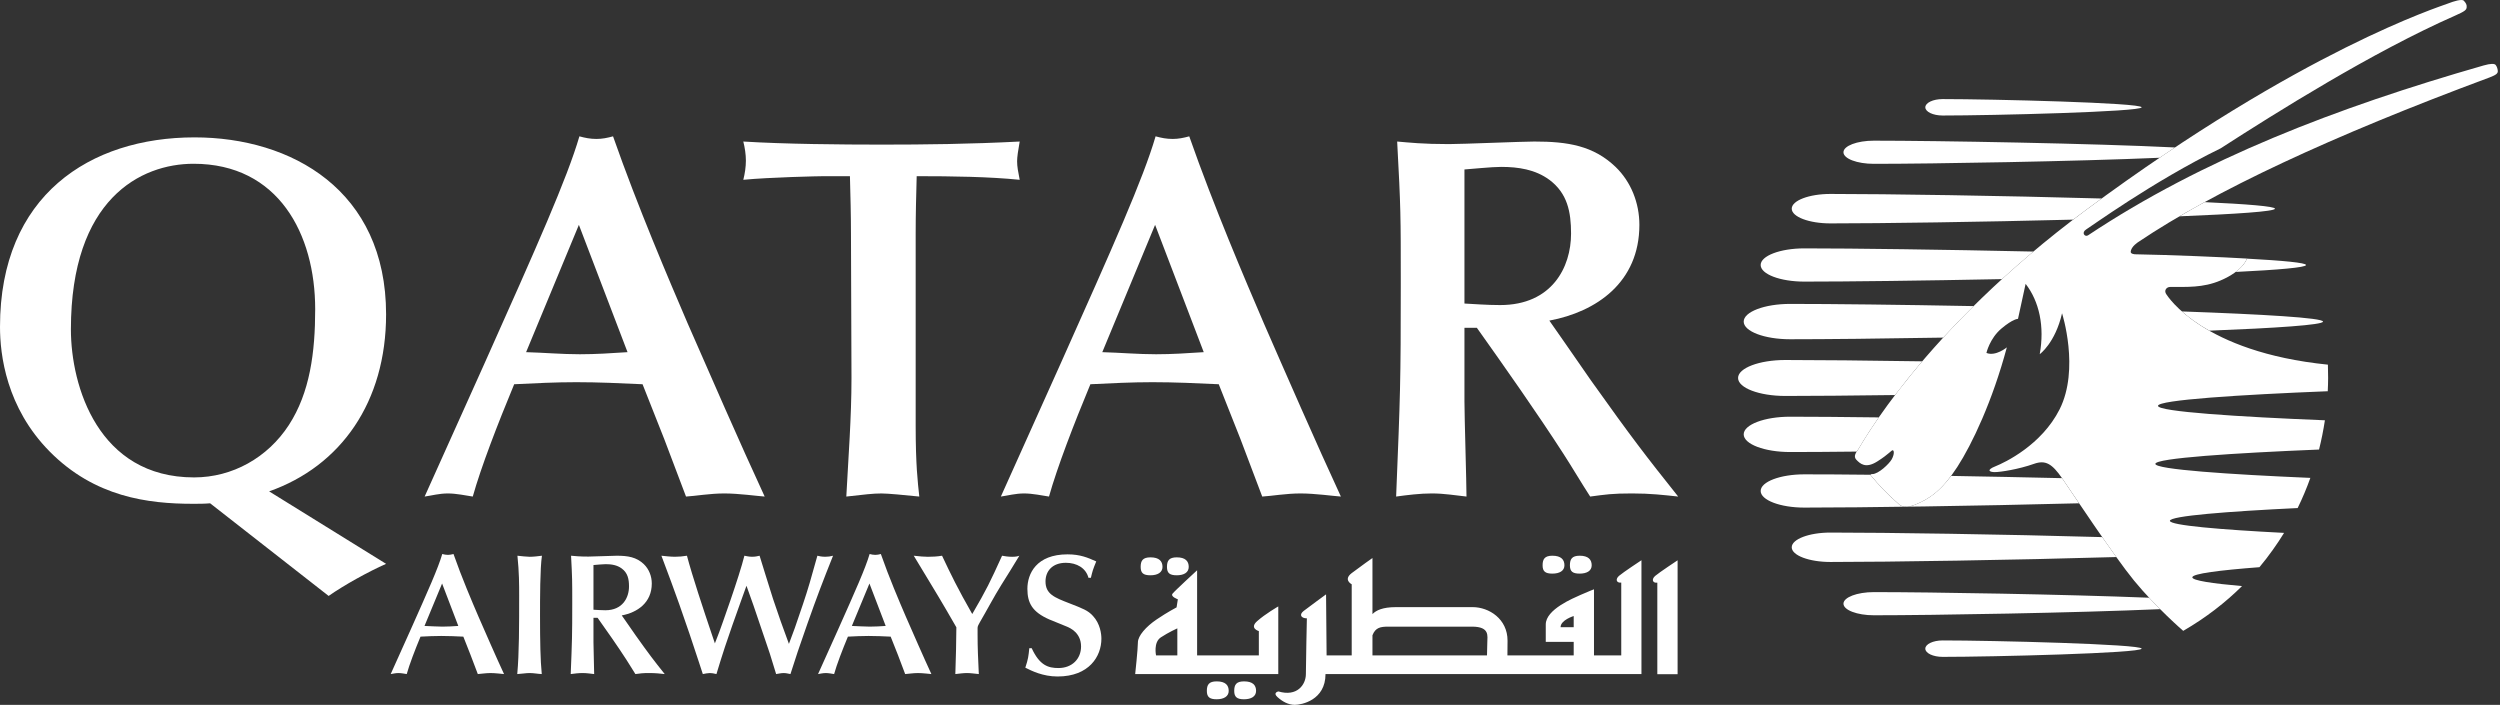 <svg width="227" height="64" viewBox="0 0 227 64" fill="none" xmlns="http://www.w3.org/2000/svg">
<rect x="0" y="0" width="227" height="64" fill="#333333" stroke="none"/>
<g clip-path="url(#clip0_2007_5711)">
<path d="M41.614 56.835C41.13 56.868 40.66 56.898 40.174 56.898C39.625 56.898 39.093 56.851 38.545 56.835L40.142 52.983L41.614 56.835ZM43.385 61.205C43.667 61.189 44.106 61.113 44.543 61.113C44.982 61.113 45.531 61.189 45.766 61.205C45.061 59.686 44.026 57.32 43.432 55.957C42.867 54.643 41.928 52.45 41.177 50.303C41.005 50.35 40.846 50.383 40.675 50.383C40.487 50.383 40.33 50.35 40.158 50.303C39.783 51.587 38.872 53.624 37.292 57.166L35.475 61.205C35.693 61.174 35.914 61.113 36.179 61.113C36.429 61.113 36.729 61.174 36.931 61.205C37.181 60.313 37.682 59.012 38.182 57.807C38.81 57.775 39.437 57.745 40.062 57.745C40.736 57.745 41.395 57.775 42.071 57.807L42.726 59.468L43.385 61.205Z" fill="white"/>
<path d="M47.14 54.079C47.14 56.757 47.14 59.342 46.967 61.205C47.314 61.191 47.751 61.112 48.094 61.112C48.455 61.112 48.831 61.191 49.192 61.205C49.066 59.936 49.035 58.245 49.035 55.912C49.035 54.328 49.035 51.62 49.208 50.46C48.831 50.507 48.441 50.556 48.094 50.556C47.861 50.556 47.279 50.493 46.983 50.46C47.14 51.978 47.14 53.091 47.14 54.079Z" fill="white"/>
<path d="M56.455 55.88C57.882 55.613 59.182 54.72 59.182 52.983C59.182 52.324 58.931 51.681 58.462 51.226C57.79 50.585 57.02 50.46 56.002 50.46C55.642 50.46 53.824 50.538 53.418 50.538C52.619 50.538 52.211 50.493 51.852 50.46C51.96 52.481 51.96 52.7 51.96 54.753C51.96 57.774 51.944 58.119 51.821 61.205C52.166 61.159 52.542 61.112 52.899 61.112C53.293 61.112 53.636 61.173 53.95 61.205C53.95 60.798 53.887 58.778 53.887 58.323V56.099H54.263C55.11 57.289 56.079 58.668 56.879 59.906C57.114 60.265 57.459 60.846 57.694 61.205C58.164 61.142 58.352 61.112 58.964 61.112C59.527 61.112 59.919 61.159 60.356 61.205C59.37 59.969 58.945 59.42 57.71 57.681C57.474 57.352 57.13 56.835 56.894 56.507L56.455 55.88ZM53.887 51.306C54.122 51.289 54.702 51.226 55 51.226C55.516 51.226 56.035 51.306 56.455 51.62C57.004 52.026 57.114 52.59 57.114 53.249C57.114 54.265 56.535 55.411 54.969 55.411C54.561 55.411 54.185 55.378 53.887 55.363V51.306Z" fill="white"/>
<path d="M64.614 57.541C63.88 55.363 62.861 52.309 62.375 50.46C61.983 50.523 61.64 50.554 61.279 50.554C60.903 50.554 60.37 50.493 60.056 50.46C60.699 52.152 61.246 53.654 61.671 54.846C62.392 56.882 62.861 58.294 63.426 60.014L63.816 61.205C64.035 61.16 64.285 61.113 64.459 61.113C64.631 61.113 64.788 61.142 65.053 61.205C65.304 60.391 65.602 59.389 65.823 58.747C66.431 56.961 66.511 56.71 67.311 54.487L67.78 53.187C67.952 53.687 68.25 54.487 68.421 54.987C68.593 55.473 69.393 57.87 69.581 58.403C69.832 59.107 69.893 59.309 70.473 61.205C70.614 61.189 70.911 61.113 71.147 61.113C71.367 61.113 71.538 61.16 71.773 61.205C72.369 59.342 72.432 59.154 73.308 56.647C74.171 54.203 74.702 52.81 75.641 50.46C75.406 50.523 75.174 50.554 74.937 50.554C74.639 50.554 74.39 50.507 74.218 50.46C73.653 52.497 73.372 53.485 72.918 54.83C72.181 57.022 72.087 57.273 71.634 58.464C71.132 57.117 70.646 55.754 70.191 54.377C69.942 53.624 68.984 50.493 68.97 50.46C68.752 50.507 68.593 50.554 68.28 50.554C68.001 50.554 67.794 50.493 67.591 50.46C67.121 52.371 65.461 56.976 65.304 57.4L64.912 58.417L64.614 57.541Z" fill="white"/>
<path d="M80.42 56.835C79.934 56.868 79.465 56.898 78.978 56.898C78.43 56.898 77.897 56.851 77.35 56.835L78.946 52.983L80.42 56.835ZM82.189 61.205C82.472 61.189 82.912 61.113 83.349 61.113C83.788 61.113 84.337 61.189 84.57 61.205C83.866 59.686 82.832 57.32 82.236 55.957C81.671 54.643 80.732 52.45 79.981 50.303C79.809 50.35 79.652 50.383 79.479 50.383C79.293 50.383 79.134 50.35 78.962 50.303C78.587 51.587 77.678 53.624 76.096 57.166L74.279 61.205C74.5 61.174 74.718 61.113 74.984 61.113C75.235 61.113 75.531 61.174 75.737 61.205C75.986 60.313 76.489 59.012 76.99 57.807C77.615 57.775 78.242 57.745 78.868 57.745C79.542 57.745 80.199 57.775 80.873 57.807L81.532 59.468L82.189 61.205Z" fill="white"/>
<path d="M88.764 57.008C88.764 56.868 88.859 56.696 88.968 56.506C89.627 55.379 90.237 54.203 90.942 53.075C91.176 52.699 92.32 50.883 92.557 50.46C92.383 50.523 92.211 50.556 91.899 50.556C91.552 50.556 91.239 50.507 90.988 50.46C89.86 52.936 89.609 53.467 88.28 55.755C86.949 53.422 86.353 52.185 85.538 50.46C85.085 50.538 84.628 50.556 84.254 50.556C83.909 50.556 83.548 50.523 82.969 50.46C83.783 51.822 85.116 53.985 85.914 55.363L86.838 56.961C86.838 57.933 86.79 59.983 86.745 61.205C87.041 61.173 87.48 61.112 87.792 61.112C88.153 61.112 88.515 61.173 88.876 61.205C88.811 59.748 88.764 58.903 88.764 57.586V57.008Z" fill="white"/>
<path d="M93.46 58.857C93.383 59.608 93.365 59.812 93.099 60.625C93.663 60.908 94.683 61.425 96.028 61.425C98.895 61.425 100.007 59.594 100.007 57.995C100.007 57.556 99.897 56.63 99.24 55.926C98.786 55.425 98.315 55.254 97.11 54.783C95.733 54.25 94.932 53.937 94.932 52.794C94.932 51.87 95.543 51.102 96.78 51.102C97.766 51.102 98.599 51.572 98.833 52.465H99.052C99.193 51.87 99.225 51.745 99.538 50.977C98.77 50.633 98.08 50.335 96.937 50.335C94.101 50.335 93.287 52.09 93.287 53.466C93.287 54.768 93.743 55.567 95.261 56.24C95.698 56.428 96.437 56.709 96.874 56.898C97.172 57.022 98.16 57.46 98.16 58.699C98.16 59.827 97.343 60.658 96.108 60.658C95.183 60.658 94.399 60.423 93.679 58.857H93.46Z" fill="white"/>
<path d="M6.438 29.907C6.438 18.067 12.782 14.87 17.576 14.87C25.282 14.87 28.619 21.262 28.619 28.076C28.619 31.976 28.149 35.641 26.222 38.603C24.295 41.562 21.101 43.349 17.622 43.349C8.929 43.349 6.438 35.077 6.438 29.907ZM29.84 54.111C31.25 53.123 33.459 51.902 35.057 51.197L24.437 44.616C30.968 42.314 35.057 36.486 35.057 28.545C35.057 17.269 26.457 12.474 17.669 12.474C8.178 12.474 0 17.737 0 29.674C0 32.209 0.564 37.004 4.511 40.999C8.6 45.135 13.44 45.745 17.529 45.745C18.045 45.745 18.561 45.745 19.08 45.7L29.84 54.111Z" fill="white"/>
<path d="M56.98 31.976C55.521 32.072 54.113 32.166 52.654 32.166C51.011 32.166 49.413 32.023 47.77 31.976L52.563 20.416L56.98 31.976ZM62.29 45.087C63.135 45.04 64.452 44.805 65.766 44.805C67.085 44.805 68.726 45.04 69.433 45.087C67.318 40.529 64.217 33.433 62.43 29.343C60.738 25.397 57.919 18.817 55.664 12.379C55.147 12.521 54.676 12.616 54.16 12.616C53.596 12.616 53.126 12.521 52.61 12.379C51.481 16.234 48.756 22.343 44.01 32.962L38.557 45.087C39.215 44.994 39.874 44.805 40.672 44.805C41.423 44.805 42.318 44.994 42.928 45.087C43.679 42.407 45.186 38.508 46.688 34.889C48.566 34.797 50.446 34.703 52.326 34.703C54.347 34.703 56.321 34.797 58.344 34.889L60.315 39.872L62.29 45.087Z" fill="white"/>
<path d="M83.143 21.262C83.143 19.476 83.188 17.691 83.235 15.997C86.478 15.997 89.816 16.046 92.588 16.326C92.447 15.575 92.353 15.154 92.353 14.636C92.353 14.26 92.447 13.647 92.588 12.851C88.077 13.084 83.941 13.131 80.04 13.131C76.421 13.131 71.205 13.084 67.492 12.851C67.635 13.415 67.727 14.025 67.727 14.589C67.727 15.154 67.635 15.764 67.492 16.326C69.891 16.093 74.402 15.997 74.824 15.997H77.174C77.221 17.832 77.268 19.476 77.268 21.215L77.315 34.325C77.315 37.898 77.034 41.517 76.845 45.087C78.536 44.9 79.242 44.806 80.04 44.806C80.605 44.806 82.108 44.947 83.472 45.087C83.329 43.773 83.143 42.221 83.143 38.65V21.262Z" fill="white"/>
<path d="M109.299 31.976C107.843 32.072 106.433 32.166 104.977 32.166C103.33 32.166 101.734 32.023 100.088 31.976L104.883 20.416L109.299 31.976ZM114.61 45.087C115.455 45.04 116.772 44.805 118.088 44.805C119.403 44.805 121.048 45.04 121.753 45.087C119.638 40.529 116.537 33.433 114.751 29.343C113.059 25.397 110.239 18.817 107.984 12.379C107.467 12.521 106.996 12.616 106.48 12.616C105.916 12.616 105.446 12.521 104.928 12.379C103.802 16.234 101.076 22.343 96.328 32.962L90.878 45.087C91.535 44.994 92.195 44.805 92.993 44.805C93.744 44.805 94.636 44.994 95.249 45.087C96.002 42.407 97.504 38.508 99.008 34.889C100.886 34.797 102.766 34.703 104.647 34.703C106.669 34.703 108.643 34.797 110.662 34.889L112.636 39.872L114.61 45.087Z" fill="white"/>
<path d="M140.68 29.111C144.955 28.312 148.856 25.634 148.856 20.416C148.856 18.442 148.104 16.515 146.692 15.154C144.673 13.227 142.37 12.851 139.315 12.851C138.234 12.851 132.784 13.084 131.561 13.084C129.163 13.084 127.942 12.943 126.863 12.851C127.191 18.912 127.191 19.569 127.191 25.725C127.191 34.797 127.144 35.828 126.769 45.087C127.802 44.947 128.93 44.804 130.01 44.804C131.184 44.804 132.219 44.994 133.158 45.087C133.158 43.864 132.972 37.804 132.972 36.44V29.767H134.101C136.637 33.338 139.552 37.474 141.948 41.187C142.652 42.269 143.685 44.008 144.389 45.087C145.8 44.9 146.365 44.804 148.196 44.804C149.888 44.804 151.064 44.947 152.379 45.087C149.419 41.375 148.152 39.731 144.438 34.514C143.732 33.526 142.699 31.976 141.993 30.99L140.68 29.111ZM132.972 15.387C133.676 15.342 135.414 15.154 136.308 15.154C137.859 15.154 139.408 15.387 140.68 16.326C142.323 17.549 142.652 19.24 142.652 21.215C142.652 24.27 140.913 27.7 136.214 27.7C134.991 27.7 133.864 27.605 132.972 27.561V15.387Z" fill="white"/>
<path d="M210.928 29.201C210.928 29.503 206.674 29.787 200.602 30.025C199.529 29.417 198.716 28.806 198.12 28.279C205.484 28.539 210.928 28.86 210.928 29.201Z" fill="white"/>
<path d="M206.566 18.949C206.566 19.201 203 19.438 197.903 19.642C198.634 19.215 199.386 18.785 200.177 18.354C204.027 18.532 206.566 18.737 206.566 18.949Z" fill="white"/>
<path d="M168.586 41.004C166.226 41.032 164.156 41.044 162.54 41.044C160.213 41.044 158.328 40.327 158.328 39.438C158.328 38.554 160.213 37.837 162.54 37.837C164.6 37.837 167.391 37.859 170.592 37.9C169.354 39.687 168.766 40.761 168.711 40.829C168.675 40.88 168.629 40.941 168.586 41.004Z" fill="white"/>
<path d="M169.857 43.152C170.634 44.091 171.381 44.881 172.379 45.745C172.379 45.745 172.756 46.283 173.899 45.822C175.062 45.348 176.048 44.704 177.16 43.213C180.405 43.268 183.847 43.34 187.235 43.417C187.514 43.823 188.08 44.663 188.778 45.699C179.333 45.944 169.082 46.09 163.831 46.09C161.644 46.09 159.869 45.411 159.869 44.58C159.869 43.744 161.644 43.07 163.831 43.07C165.43 43.07 167.491 43.081 169.849 43.108C169.847 43.13 169.857 43.152 169.857 43.152Z" fill="white"/>
<path d="M166.203 51.028C164.262 51.028 162.689 50.431 162.689 49.694C162.689 48.956 164.262 48.357 166.203 48.357C171.338 48.357 181.865 48.513 190.88 48.769C191.315 49.391 191.749 50.011 192.161 50.58C182.879 50.853 171.581 51.028 166.203 51.028Z" fill="white"/>
<path d="M196.146 55.311C188.574 55.644 175.556 55.867 170.146 55.867C168.624 55.867 167.387 55.391 167.387 54.816C167.387 54.236 168.624 53.764 170.146 53.764C175.321 53.764 187.472 53.968 195.141 54.273C195.487 54.645 195.826 54.995 196.146 55.311Z" fill="white"/>
<path d="M176.393 58.151C180.86 58.151 194.458 58.489 194.458 58.896C194.458 59.31 180.858 59.644 176.393 59.644C175.522 59.644 174.818 59.31 174.818 58.896C174.818 58.489 175.522 58.151 176.393 58.151Z" fill="white"/>
<path d="M176.442 30.655C170.819 30.751 165.782 30.804 162.539 30.804C160.214 30.804 158.328 30.088 158.328 29.201C158.328 28.315 160.214 27.595 162.539 27.595C166.305 27.595 172.494 27.667 179.203 27.794C178.206 28.78 177.284 29.74 176.442 30.655Z" fill="white"/>
<path d="M204.02 23.484C207.314 23.663 209.387 23.859 209.387 24.063C209.387 24.287 206.878 24.502 202.996 24.693C203.825 24.069 204.007 23.525 204.02 23.484Z" fill="white"/>
<path d="M163.832 25.57C161.643 25.57 159.868 24.896 159.868 24.062C159.868 23.229 161.643 22.552 163.832 22.552C168.321 22.552 176.463 22.662 184.63 22.842C183.628 23.687 182.678 24.523 181.781 25.343C174.613 25.487 167.799 25.57 163.832 25.57Z" fill="white"/>
<path d="M188.241 19.943C179.89 20.155 170.843 20.285 166.202 20.285C164.261 20.285 162.69 19.688 162.69 18.949C162.69 18.211 164.261 17.61 166.202 17.61C171.325 17.61 181.827 17.77 190.83 18.024C190.381 18.35 189.93 18.677 189.472 19.018C189.055 19.329 188.644 19.634 188.241 19.943Z" fill="white"/>
<path d="M170.146 14.876C168.623 14.876 167.386 14.407 167.386 13.825C167.386 13.245 168.623 12.773 170.146 12.773C175.889 12.773 190.214 13.027 197.489 13.389C197.025 13.694 196.56 14.009 196.092 14.325C188.509 14.653 175.544 14.876 170.146 14.876Z" fill="white"/>
<path d="M162.106 35.953C159.738 35.953 157.816 35.224 157.816 34.319C157.816 33.42 159.738 32.688 162.106 32.688C165.074 32.688 169.516 32.732 174.539 32.809C173.595 33.919 172.775 34.948 172.073 35.87C168.073 35.923 164.577 35.953 162.106 35.953Z" fill="white"/>
<path d="M174.819 9.744C174.819 9.331 175.523 8.997 176.393 8.997C180.859 8.997 194.459 9.331 194.459 9.744C194.459 10.153 180.86 10.489 176.393 10.489C175.523 10.489 174.819 10.153 174.819 9.744Z" fill="white"/>
<path d="M211.374 33.111C211.405 33.925 211.4 34.733 211.36 35.524C203.448 35.838 195.945 36.315 195.945 36.851C195.945 37.378 203.28 37.85 211.101 38.162C210.963 39.065 210.786 39.951 210.569 40.819C202.86 41.134 195.706 41.598 195.706 42.12C195.706 42.624 202.385 43.077 209.781 43.392C209.442 44.336 209.058 45.253 208.627 46.131C202.275 46.437 197.026 46.845 197.026 47.29C197.026 47.705 201.612 48.09 207.393 48.386C207.068 48.914 206.729 49.432 206.375 49.921C205.999 50.454 205.59 50.982 205.157 51.501C201.543 51.776 199.062 52.088 199.062 52.422C199.062 52.709 200.839 52.977 203.576 53.217C202.082 54.695 200.317 56.077 198.236 57.282C198.236 57.282 195.785 55.172 193.763 52.707C191.96 50.509 188.134 44.714 187.234 43.417C186.333 42.12 185.74 41.741 184.686 42.117C183.274 42.618 181.632 42.868 181.127 42.868C180.622 42.868 180.345 42.672 181.191 42.337C182.035 41.997 185.37 40.422 187.011 37.169C188.855 33.505 187.234 28.445 187.234 28.445C186.615 31.15 185.207 32.16 185.207 32.16C185.661 29.648 185.166 27.371 183.926 25.773L183.234 28.953C183.234 28.953 182.802 28.931 181.731 29.831C180.661 30.733 180.367 32.047 180.367 32.047C181.209 32.385 182.221 31.54 182.221 31.54C180.928 36.38 179.073 40.321 177.72 42.404C176.368 44.488 175.254 45.274 173.899 45.824C172.756 46.282 172.38 45.744 172.38 45.744C171.381 44.882 170.635 44.091 169.857 43.152C169.857 43.152 169.794 43.042 170.004 43.046C170.561 43.053 171.552 42.102 171.768 41.707C172.016 41.254 171.989 40.907 171.865 40.883C171.743 40.863 171.531 41.222 170.457 41.9C169.39 42.575 168.899 42.106 168.543 41.73C168.267 41.431 168.538 41.061 168.711 40.829C168.874 40.622 174.523 30.087 189.471 19.019C209.061 4.514 221.571 0.598 222.288 0.315C222.761 0.129 223.534 -0.117 223.71 0.063C223.904 0.267 224 0.43 223.973 0.667C223.948 0.902 223.823 1.023 222.917 1.422C215.397 4.735 206.618 10.258 201.631 13.472C195.497 16.46 189.641 20.728 189.428 20.83C188.956 21.123 189.304 21.55 189.589 21.371C199.947 14.482 212.09 9.789 225.51 5.944C226.151 5.762 226.502 5.762 226.609 5.903C226.73 6.06 226.781 6.239 226.8 6.437C226.818 6.683 226.614 6.813 226.063 7.028C211.646 12.384 201.021 17.359 194.186 21.957C194.186 21.957 193.479 22.384 193.47 22.878C193.467 23.066 193.849 23.088 193.849 23.088C197.27 23.149 201.844 23.349 204.02 23.477C204.02 23.477 203.71 24.579 201.626 25.466C200.017 26.153 198.528 26.043 197.054 26.056C196.726 26.049 196.449 26.38 196.711 26.733C196.842 26.909 199.978 31.957 211.374 33.111Z" fill="white"/>
<path d="M106.902 59.513H104.97C104.97 59.513 104.71 58.324 105.409 57.87C106.112 57.408 106.902 57.054 106.902 57.054V59.513ZM116.068 55.063C116.068 55.063 114.894 55.737 114.15 56.399C113.412 57.054 114.303 57.303 114.303 57.303V59.513H108.697V51.781C108.697 51.781 106.654 53.66 106.463 53.909C106.265 54.175 106.949 54.417 106.949 54.417L106.833 55.149C106.833 55.149 106.019 55.571 105.032 56.239C104.05 56.899 103.322 57.741 103.322 58.324C103.322 58.909 103.075 61.204 103.075 61.204H116.068V55.063ZM104.464 52.236C105.104 52.236 105.555 51.983 105.555 51.474C105.555 50.963 105.256 50.607 104.464 50.607C103.76 50.607 103.572 50.914 103.572 51.474C103.572 52.038 103.816 52.236 104.464 52.236ZM106.853 52.236C107.499 52.236 107.937 51.983 107.937 51.474C107.937 50.963 107.641 50.607 106.853 50.607C106.146 50.607 105.961 50.914 105.961 51.474C105.961 52.038 106.204 52.236 106.853 52.236ZM110.474 61.869C109.774 61.869 109.582 62.169 109.582 62.732C109.582 63.29 109.829 63.494 110.474 63.494C111.113 63.494 111.567 63.24 111.567 62.732C111.567 62.219 111.272 61.869 110.474 61.869ZM112.957 61.869C112.258 61.869 112.067 62.169 112.067 62.732C112.067 63.29 112.321 63.494 112.957 63.494C113.606 63.494 114.052 63.24 114.052 62.732C114.052 62.219 113.758 61.869 112.957 61.869ZM140.955 52.084C141.6 52.084 142.051 51.838 142.051 51.328C142.051 50.822 141.754 50.459 140.955 50.459C140.258 50.459 140.068 50.767 140.068 51.328C140.068 51.889 140.317 52.084 140.955 52.084ZM143.437 52.084C144.077 52.084 144.526 51.838 144.526 51.328C144.526 50.822 144.228 50.459 143.437 50.459C142.735 50.459 142.548 50.767 142.548 51.328C142.548 51.889 142.788 52.084 143.437 52.084ZM150.289 52.294C149.94 52.597 150.041 52.959 150.485 52.909V61.215H152.326V50.875C152.326 50.875 150.633 51.993 150.289 52.294ZM142.892 56.952H141.7C141.7 56.298 142.892 55.936 142.892 55.936V56.952ZM135.048 58.324C135.048 58.625 135.033 59.116 135.019 59.513H124.619V57.684C124.891 56.98 125.348 56.899 126.057 56.899H133.66C135.302 56.899 135.048 57.763 135.048 58.324ZM147.21 52.899V59.513H144.734V53.508C144.734 53.508 144.228 53.702 143.533 54.009C142.845 54.321 140.355 55.333 140.355 56.7V58.28H142.892V59.513H136.874C136.879 59.223 136.885 58.796 136.885 58.17C136.885 56.2 135.206 55.127 133.712 55.127H126.755C125.537 55.127 124.949 55.422 124.619 55.759V50.668C124.619 50.668 123.533 51.432 122.735 52.038C121.938 52.645 122.735 53.053 122.735 53.053V59.513H120.455L120.406 53.968C120.406 53.968 118.82 55.127 118.365 55.48C117.921 55.831 118.167 56.145 118.664 56.145C118.664 56.145 118.574 60.239 118.574 61.204C118.574 62.176 117.769 63.287 116.081 62.782C116.081 62.782 115.544 62.885 115.99 63.29C116.433 63.693 116.97 64 117.57 64C118.167 64 120.356 63.588 120.356 61.204H149.044V50.869C149.044 50.869 147.356 51.983 147.008 52.286C146.658 52.589 146.76 52.953 147.21 52.899Z" fill="white"/>
</g>
<defs>
<clipPath id="clip0_2007_5711">
<rect width="226.801" height="64" fill="white"/>
</clipPath>
</defs>
</svg>
